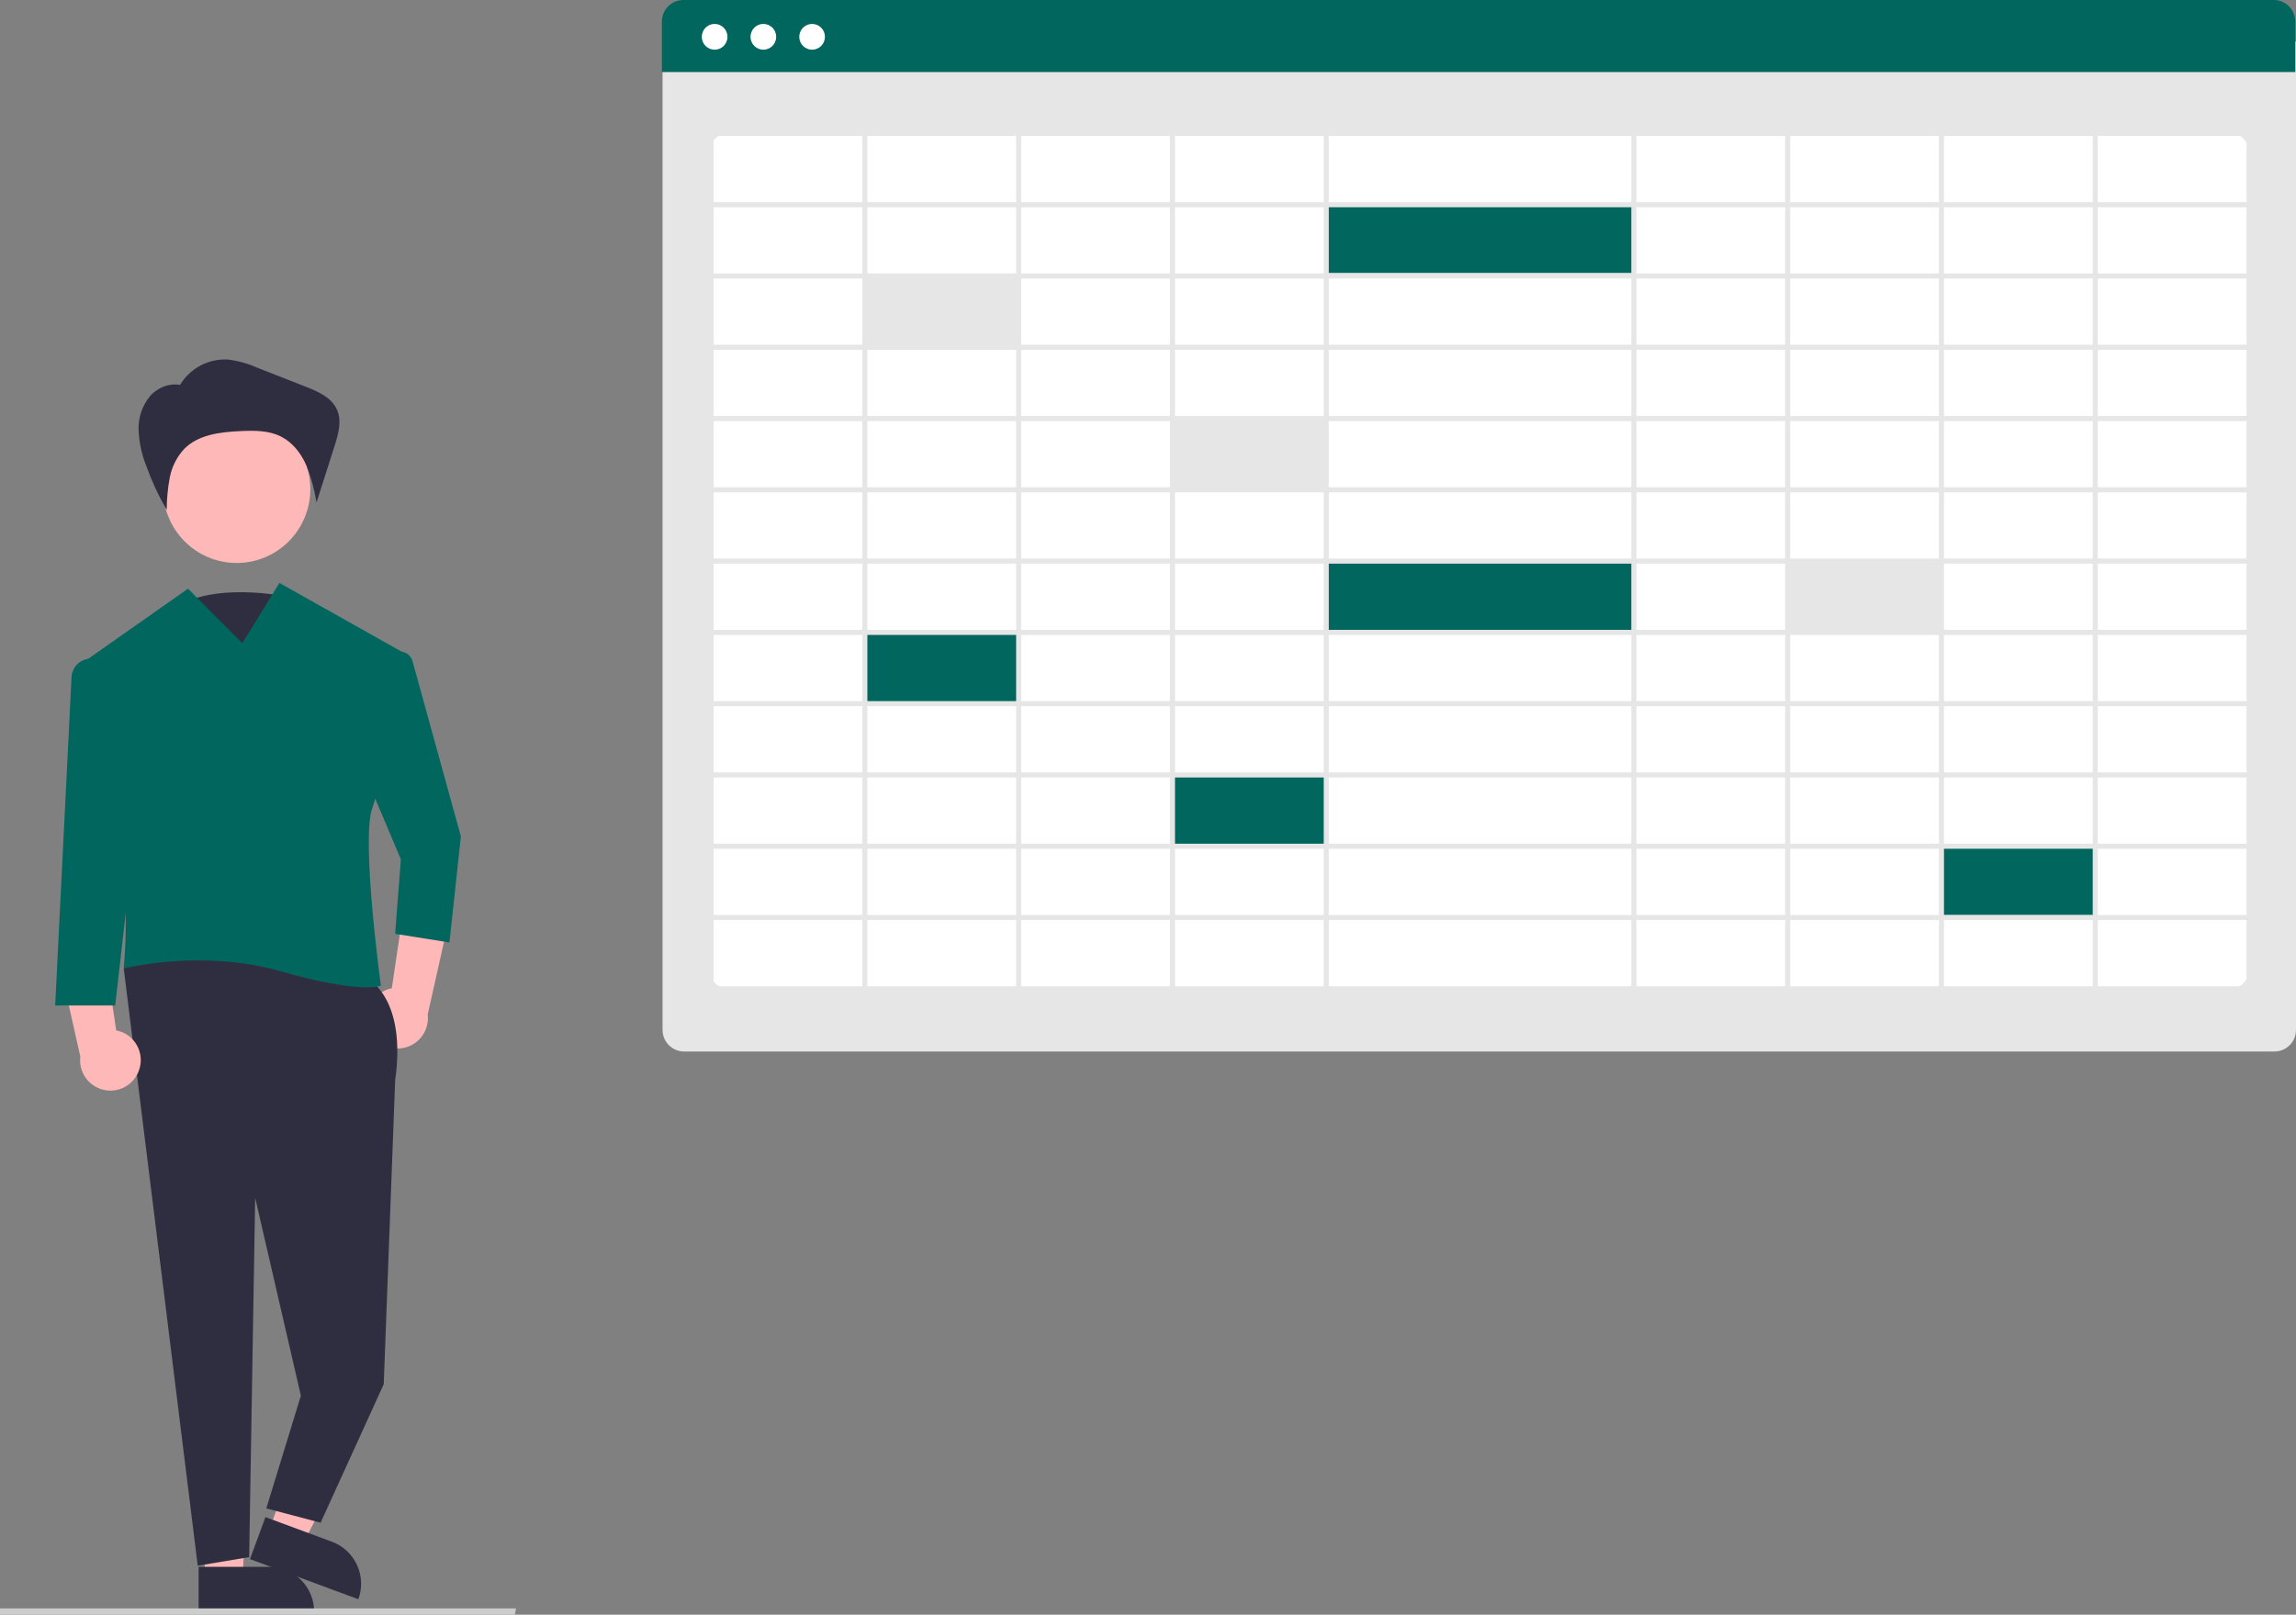 <svg width="317" height="223" viewBox="0 0 317 223" fill="none" xmlns="http://www.w3.org/2000/svg">
<rect x="0" y="0" width="317" height="223" fill="#808080" stroke="none"/>
<g clip-path="url(#clip0_121_1377)">
<path d="M314.031 145.218H94.447C93.659 145.217 92.905 144.903 92.348 144.345C91.792 143.786 91.479 143.029 91.478 142.239V5.737H317V142.239C316.999 143.029 316.686 143.786 316.13 144.345C315.573 144.903 314.818 145.217 314.031 145.218Z" fill="#E6E6E6"/>
<path d="M307.593 136.688H100.885C100.09 136.687 99.327 136.369 98.764 135.805C98.202 135.24 97.885 134.474 97.884 133.676V21.262C97.885 20.463 98.202 19.697 98.764 19.133C99.327 18.568 100.09 18.25 100.885 18.25H307.593C308.388 18.25 309.151 18.568 309.714 19.133C310.276 19.697 310.593 20.463 310.594 21.262V133.676C310.593 134.474 310.276 135.24 309.714 135.805C309.151 136.369 308.388 136.687 307.593 136.688Z" fill="white"/>
<path d="M316.904 9.952H91.382V2.98C91.382 2.19 91.695 1.432 92.252 0.874C92.809 0.315 93.563 0.001 94.35 0H313.935C314.722 0.001 315.477 0.315 316.033 0.874C316.59 1.432 316.903 2.19 316.904 2.98L316.904 9.952Z" fill="#00665E"/>
<path d="M98.665 6.863C99.644 6.863 100.438 6.067 100.438 5.084C100.438 4.101 99.644 3.304 98.665 3.304C97.686 3.304 96.892 4.101 96.892 5.084C96.892 6.067 97.686 6.863 98.665 6.863Z" fill="white"/>
<path d="M105.395 6.863C106.374 6.863 107.168 6.067 107.168 5.084C107.168 4.101 106.374 3.304 105.395 3.304C104.416 3.304 103.622 4.101 103.622 5.084C103.622 6.067 104.416 6.863 105.395 6.863Z" fill="white"/>
<path d="M112.125 6.863C113.104 6.863 113.898 6.067 113.898 5.084C113.898 4.101 113.104 3.304 112.125 3.304C111.146 3.304 110.352 4.101 110.352 5.084C110.352 6.067 111.146 6.863 112.125 6.863Z" fill="white"/>
<path d="M140.433 38.407H119.129V47.872H140.433V38.407Z" fill="#E6E6E6"/>
<path d="M183.042 58.037H161.738V67.502H183.042V58.037Z" fill="#E6E6E6"/>
<path d="M140.433 87.482H119.129V96.947H140.433V87.482Z" fill="#00665E"/>
<path d="M183.042 107.112H161.738V116.577H183.042V107.112Z" fill="#00665E"/>
<path d="M289.216 116.927H267.911V126.392H289.216V116.927Z" fill="#00665E"/>
<path d="M267.911 77.667H246.607V87.132H267.911V77.667Z" fill="#E6E6E6"/>
<path d="M225.652 77.667H183.042V87.132H225.652V77.667Z" fill="#00665E"/>
<path d="M225.652 28.242H183.042V37.706H225.652V28.242Z" fill="#00665E"/>
<path d="M97.824 18.076V136.908H310.87V18.076L97.824 18.076ZM310.171 27.921H289.635V18.777H310.171V27.921ZM183.462 96.83V87.687H225.232V96.83H183.462ZM225.232 97.531V106.674H183.462V97.531H225.232ZM225.232 58.154V67.297H183.462V58.154H225.232ZM183.462 57.453V48.31H225.232V57.453H183.462ZM183.462 77.141V67.998H225.232V77.141H183.462ZM225.232 77.842V86.986H183.462V77.842H225.232ZM182.763 67.297H162.227V58.154H182.763V67.297ZM182.763 67.998V77.141H162.227V67.998H182.763ZM182.763 77.842V86.986H162.227V77.842H182.763ZM182.763 87.687V96.83H162.227V87.687H182.763ZM225.931 87.687H246.467V96.83H225.931L225.931 87.687ZM225.931 86.986V77.842H246.467V86.986H225.931ZM225.931 77.141V67.998H246.467V77.141H225.931ZM225.931 67.297V58.154H246.467V67.297H225.931ZM225.931 57.453V48.31H246.467V57.453H225.931ZM225.931 47.609V38.466H246.467V47.609H225.931ZM225.232 47.609H183.462V38.466H225.232L225.232 47.609ZM182.763 47.609H162.227V38.466H182.763V47.609ZM182.763 48.31V57.453H162.227V48.31H182.763ZM161.528 57.453H140.992V48.31H161.528L161.528 57.453ZM161.528 58.154V67.297H140.992V58.154H161.528ZM161.528 67.998V77.141H140.992V67.998H161.528ZM161.528 77.842V86.986H140.992V77.842H161.528ZM161.528 87.687V96.83H140.992V87.687H161.528ZM161.528 97.531V106.674H140.992V97.531H161.528ZM162.227 97.531H182.763V106.674H162.227V97.531ZM182.763 107.375V116.518H162.227V107.375H182.763ZM183.462 107.375H225.232V116.518H183.462V107.375ZM225.931 107.375H246.467V116.518H225.931L225.931 107.375ZM225.931 106.674V97.531H246.467V106.674H225.931ZM247.165 97.531H267.702V106.674H247.165L247.165 97.531ZM247.165 96.83V87.687H267.702V96.83H247.165ZM247.165 86.986V77.842H267.702V86.986H247.165ZM247.165 77.141V67.998H267.702V77.141H247.165ZM247.165 67.297V58.154H267.702V67.297H247.165ZM247.165 57.453V48.31H267.702V57.453H247.165ZM247.165 47.609V38.466H267.702V47.609H247.165ZM247.165 37.765V28.622H267.702V37.765H247.165ZM246.467 37.765H225.931V28.622H246.467L246.467 37.765ZM225.232 37.765H183.462V28.622H225.232L225.232 37.765ZM182.763 37.765H162.227V28.622H182.763V37.765ZM161.528 37.765H140.992V28.622H161.528L161.528 37.765ZM161.528 38.466V47.609H140.992V38.466H161.528ZM140.294 47.609H119.757V38.466H140.294V47.609ZM140.294 48.31V57.453H119.757V48.31H140.294ZM140.294 58.154V67.297H119.757V58.154H140.294ZM140.294 67.998V77.141H119.757V67.998H140.294ZM140.294 77.842V86.986H119.757V77.842H140.294ZM140.294 87.687V96.83H119.757V87.687H140.294ZM140.294 97.531V106.674H119.757V97.531H140.294ZM140.294 107.375V116.518H119.757V107.375H140.294ZM140.992 107.375H161.528V116.518H140.992L140.992 107.375ZM161.528 117.219V126.362H140.992V117.219H161.528ZM162.227 117.219H182.763V126.362H162.227V117.219ZM183.462 117.219H225.232V126.362H183.462V117.219ZM225.931 117.219H246.467V126.362H225.931L225.931 117.219ZM247.165 117.219H267.702V126.362H247.165L247.165 117.219ZM247.165 116.518V107.375H267.702V116.518H247.165ZM268.4 107.375H288.936V116.518H268.4V107.375ZM268.4 106.674V97.531H288.936V106.674H268.4ZM268.4 96.83V87.687H288.936V96.83H268.4ZM268.4 86.986V77.842H288.936V86.986H268.4ZM268.4 77.141V67.998H288.936V77.141H268.4ZM268.4 67.297V58.154H288.936V67.297H268.4ZM268.4 57.453V48.31H288.936V57.453H268.4ZM268.4 47.609V38.466H288.936V47.609H268.4ZM268.4 37.765V28.622H288.936V37.765H268.4ZM268.4 27.921V18.777H288.936V27.921L268.4 27.921ZM267.702 27.921H247.165V18.777H267.702L267.702 27.921ZM246.467 27.921H225.931V18.777H246.467L246.467 27.921ZM225.232 27.921H183.462V18.777H225.232L225.232 27.921ZM182.763 27.921H162.227V18.777H182.763V27.921ZM161.528 27.921H140.992V18.777H161.528L161.528 27.921ZM140.294 27.921H119.757V18.777H140.294V27.921ZM140.294 28.622V37.765H119.757V28.622H140.294ZM119.059 37.765H98.523V28.622H119.059L119.059 37.765ZM119.059 38.466V47.609H98.523V38.466H119.059ZM119.059 48.31V57.453H98.523V48.31H119.059ZM119.059 58.154V67.297H98.523V58.154H119.059ZM119.059 67.998V77.141H98.523V67.998H119.059ZM119.059 77.842V86.986H98.523V77.842H119.059ZM119.059 87.687V96.83H98.523V87.687H119.059ZM119.059 97.531V106.674H98.523V97.531H119.059ZM119.059 107.375V116.518H98.523V107.375H119.059ZM119.059 117.219V126.362H98.523V117.219H119.059ZM119.757 117.219H140.294V126.362H119.757L119.757 117.219ZM140.294 127.064V136.207H119.757V127.064H140.294ZM140.992 127.064H161.528V136.207H140.992L140.992 127.064ZM162.227 127.064H182.763V136.207H162.227L162.227 127.064ZM183.462 127.064H225.232V136.207H183.462L183.462 127.064ZM225.931 127.064H246.467V136.207H225.931V127.064ZM247.165 127.064H267.702V136.207H247.165L247.165 127.064ZM268.4 127.064H288.936V136.207H268.4V127.064ZM268.4 126.362V117.219H288.936V126.362H268.4ZM289.635 117.219H310.171V126.362H289.635V117.219ZM289.635 116.518V107.375H310.171V116.518H289.635ZM289.635 106.674V97.531H310.171V106.674H289.635ZM289.635 96.83V87.687H310.171V96.83H289.635ZM289.635 86.986V77.842H310.171V86.986H289.635ZM289.635 77.141V67.998H310.171V77.141H289.635ZM289.635 67.297V58.154H310.171V67.297H289.635ZM289.635 57.453V48.31H310.171V57.453H289.635ZM289.635 47.609V38.466H310.171V47.609H289.635ZM289.635 37.765V28.622H310.171V37.765H289.635ZM119.059 18.777V27.921H98.523V18.777H119.059ZM98.523 127.064H119.059V136.207H98.523V127.064ZM289.635 136.207V127.064H310.171V136.207H289.635Z" fill="#E6E6E6"/>
<path d="M39.83 82.462C39.83 82.462 29.052 79.969 23.125 84.539C17.197 89.109 30.669 99.495 30.669 99.495L39.83 82.462Z" fill="#2F2E41"/>
<path d="M50.976 142.071C50.76 141.5 50.672 140.889 50.717 140.28C50.762 139.67 50.939 139.079 51.237 138.546C51.534 138.013 51.945 137.552 52.439 137.196C52.933 136.84 53.499 136.596 54.097 136.483L56.275 121.799L61.999 126.949L59.053 140.103C59.176 141.124 58.921 142.155 58.337 143C57.753 143.845 56.881 144.445 55.885 144.688C54.89 144.93 53.84 144.798 52.935 144.316C52.031 143.833 51.333 143.035 50.976 142.071H50.976Z" fill="#FFB8B8"/>
<path d="M28.415 218.3L33.479 217.963L34.592 198.2L27.119 198.698L28.415 218.3Z" fill="#FFB8B8"/>
<path d="M43.37 222.568H27.421V216.384H37.208C38.842 216.384 40.409 217.035 41.565 218.195C42.72 219.355 43.37 220.928 43.37 222.568Z" fill="#2F2E41"/>
<path d="M37.166 211.265L41.926 213.029L50.97 195.438L43.944 192.835L37.166 211.265Z" fill="#FFB8B8"/>
<path d="M49.476 220.867L34.514 215.324L36.648 209.522L45.829 212.923C47.362 213.491 48.608 214.647 49.292 216.137C49.976 217.627 50.042 219.328 49.476 220.867L49.476 220.867Z" fill="#2F2E41"/>
<path d="M51.008 135.343C51.008 135.343 56.136 138.114 54.558 149.199L52.981 191.165L44.264 210.296L36.769 208.317L41.541 192.749L35.23 165.431L34.402 215.047L27.302 216.235L17.085 133.759L30.102 127.82L51.008 135.343Z" fill="#2F2E41"/>
<path d="M32.679 77.752C38.294 77.752 42.846 73.184 42.846 67.549C42.846 61.913 38.294 57.345 32.679 57.345C27.065 57.345 22.513 61.913 22.513 67.549C22.513 73.184 27.065 77.752 32.679 77.752Z" fill="#FFB8B8"/>
<path d="M38.583 80.51L33.455 88.824L25.96 81.302L11.949 91.146C11.457 91.49 11.097 91.992 10.926 92.568C10.755 93.145 10.784 93.763 11.008 94.321C13.163 99.67 18.682 115.481 17.085 133.759C17.085 133.759 27.735 130.988 38.78 134.155C49.825 137.322 52.586 136.135 52.586 136.135C52.586 136.135 49.825 115.943 51.403 111.588C52.712 107.976 55.377 95.919 56.248 91.913C56.331 91.534 56.289 91.139 56.131 90.786C55.972 90.433 55.705 90.14 55.368 89.951L38.583 80.51Z" fill="#00665E"/>
<path d="M54.962 90C55.395 89.937 55.837 90.036 56.203 90.277C56.57 90.517 56.837 90.884 56.954 91.308L63.631 115.508L62.053 130.157L54.558 128.969L55.347 118.676L49.825 105.611L53.47 91.341C53.559 90.995 53.748 90.682 54.013 90.444C54.279 90.205 54.609 90.05 54.962 90Z" fill="#00665E"/>
<path d="M24.818 53.225C25.496 52.07 26.479 51.126 27.658 50.496C28.837 49.867 30.166 49.576 31.499 49.657C32.894 49.833 34.255 50.215 35.537 50.792L42.183 53.394C43.903 54.067 45.786 54.892 46.533 56.586C47.225 58.159 46.708 59.975 46.185 61.613L43.699 69.397C43.423 67.635 42.951 65.91 42.29 64.255C41.568 62.627 40.425 61.127 38.846 60.314C37.12 59.425 35.085 59.443 33.147 59.537C30.402 59.669 27.418 60.02 25.468 61.963C24.433 63.066 23.731 64.442 23.444 65.93C23.162 67.41 23.02 68.914 23.02 70.421C21.894 68.479 20.946 66.439 20.187 64.326C19.562 62.752 19.207 61.084 19.134 59.392C19.069 57.685 19.633 56.014 20.719 54.699C21.842 53.439 23.671 52.759 25.28 53.258" fill="#2F2E41"/>
<path d="M19.164 147.887C19.38 147.316 19.469 146.705 19.424 146.096C19.379 145.487 19.201 144.895 18.904 144.362C18.606 143.829 18.196 143.369 17.701 143.012C17.207 142.656 16.641 142.413 16.043 142.3L13.865 127.616L8.141 132.765L11.087 145.919C10.965 146.94 11.219 147.971 11.803 148.816C12.387 149.661 13.259 150.261 14.255 150.504C15.251 150.747 16.3 150.614 17.205 150.132C18.11 149.65 18.807 148.851 19.164 147.887Z" fill="#FFB8B8"/>
<path d="M12.093 91.006C11.495 91.106 10.95 91.407 10.547 91.861C10.144 92.315 9.908 92.894 9.878 93.501L7.618 138.867H15.902L18.663 114.717L15.149 93.203C15.092 92.857 14.968 92.525 14.784 92.228C14.6 91.93 14.359 91.672 14.075 91.468C13.791 91.264 13.47 91.118 13.13 91.038C12.79 90.959 12.437 90.948 12.093 91.006Z" fill="#00665E"/>
<path d="M71.087 223H0V222.125H71.245L71.087 223Z" fill="#CCCCCC"/>
</g>
<defs>
<clipPath id="clip0_121_1377">
<rect width="317" height="223" fill="white"/>
</clipPath>
</defs>
</svg>
